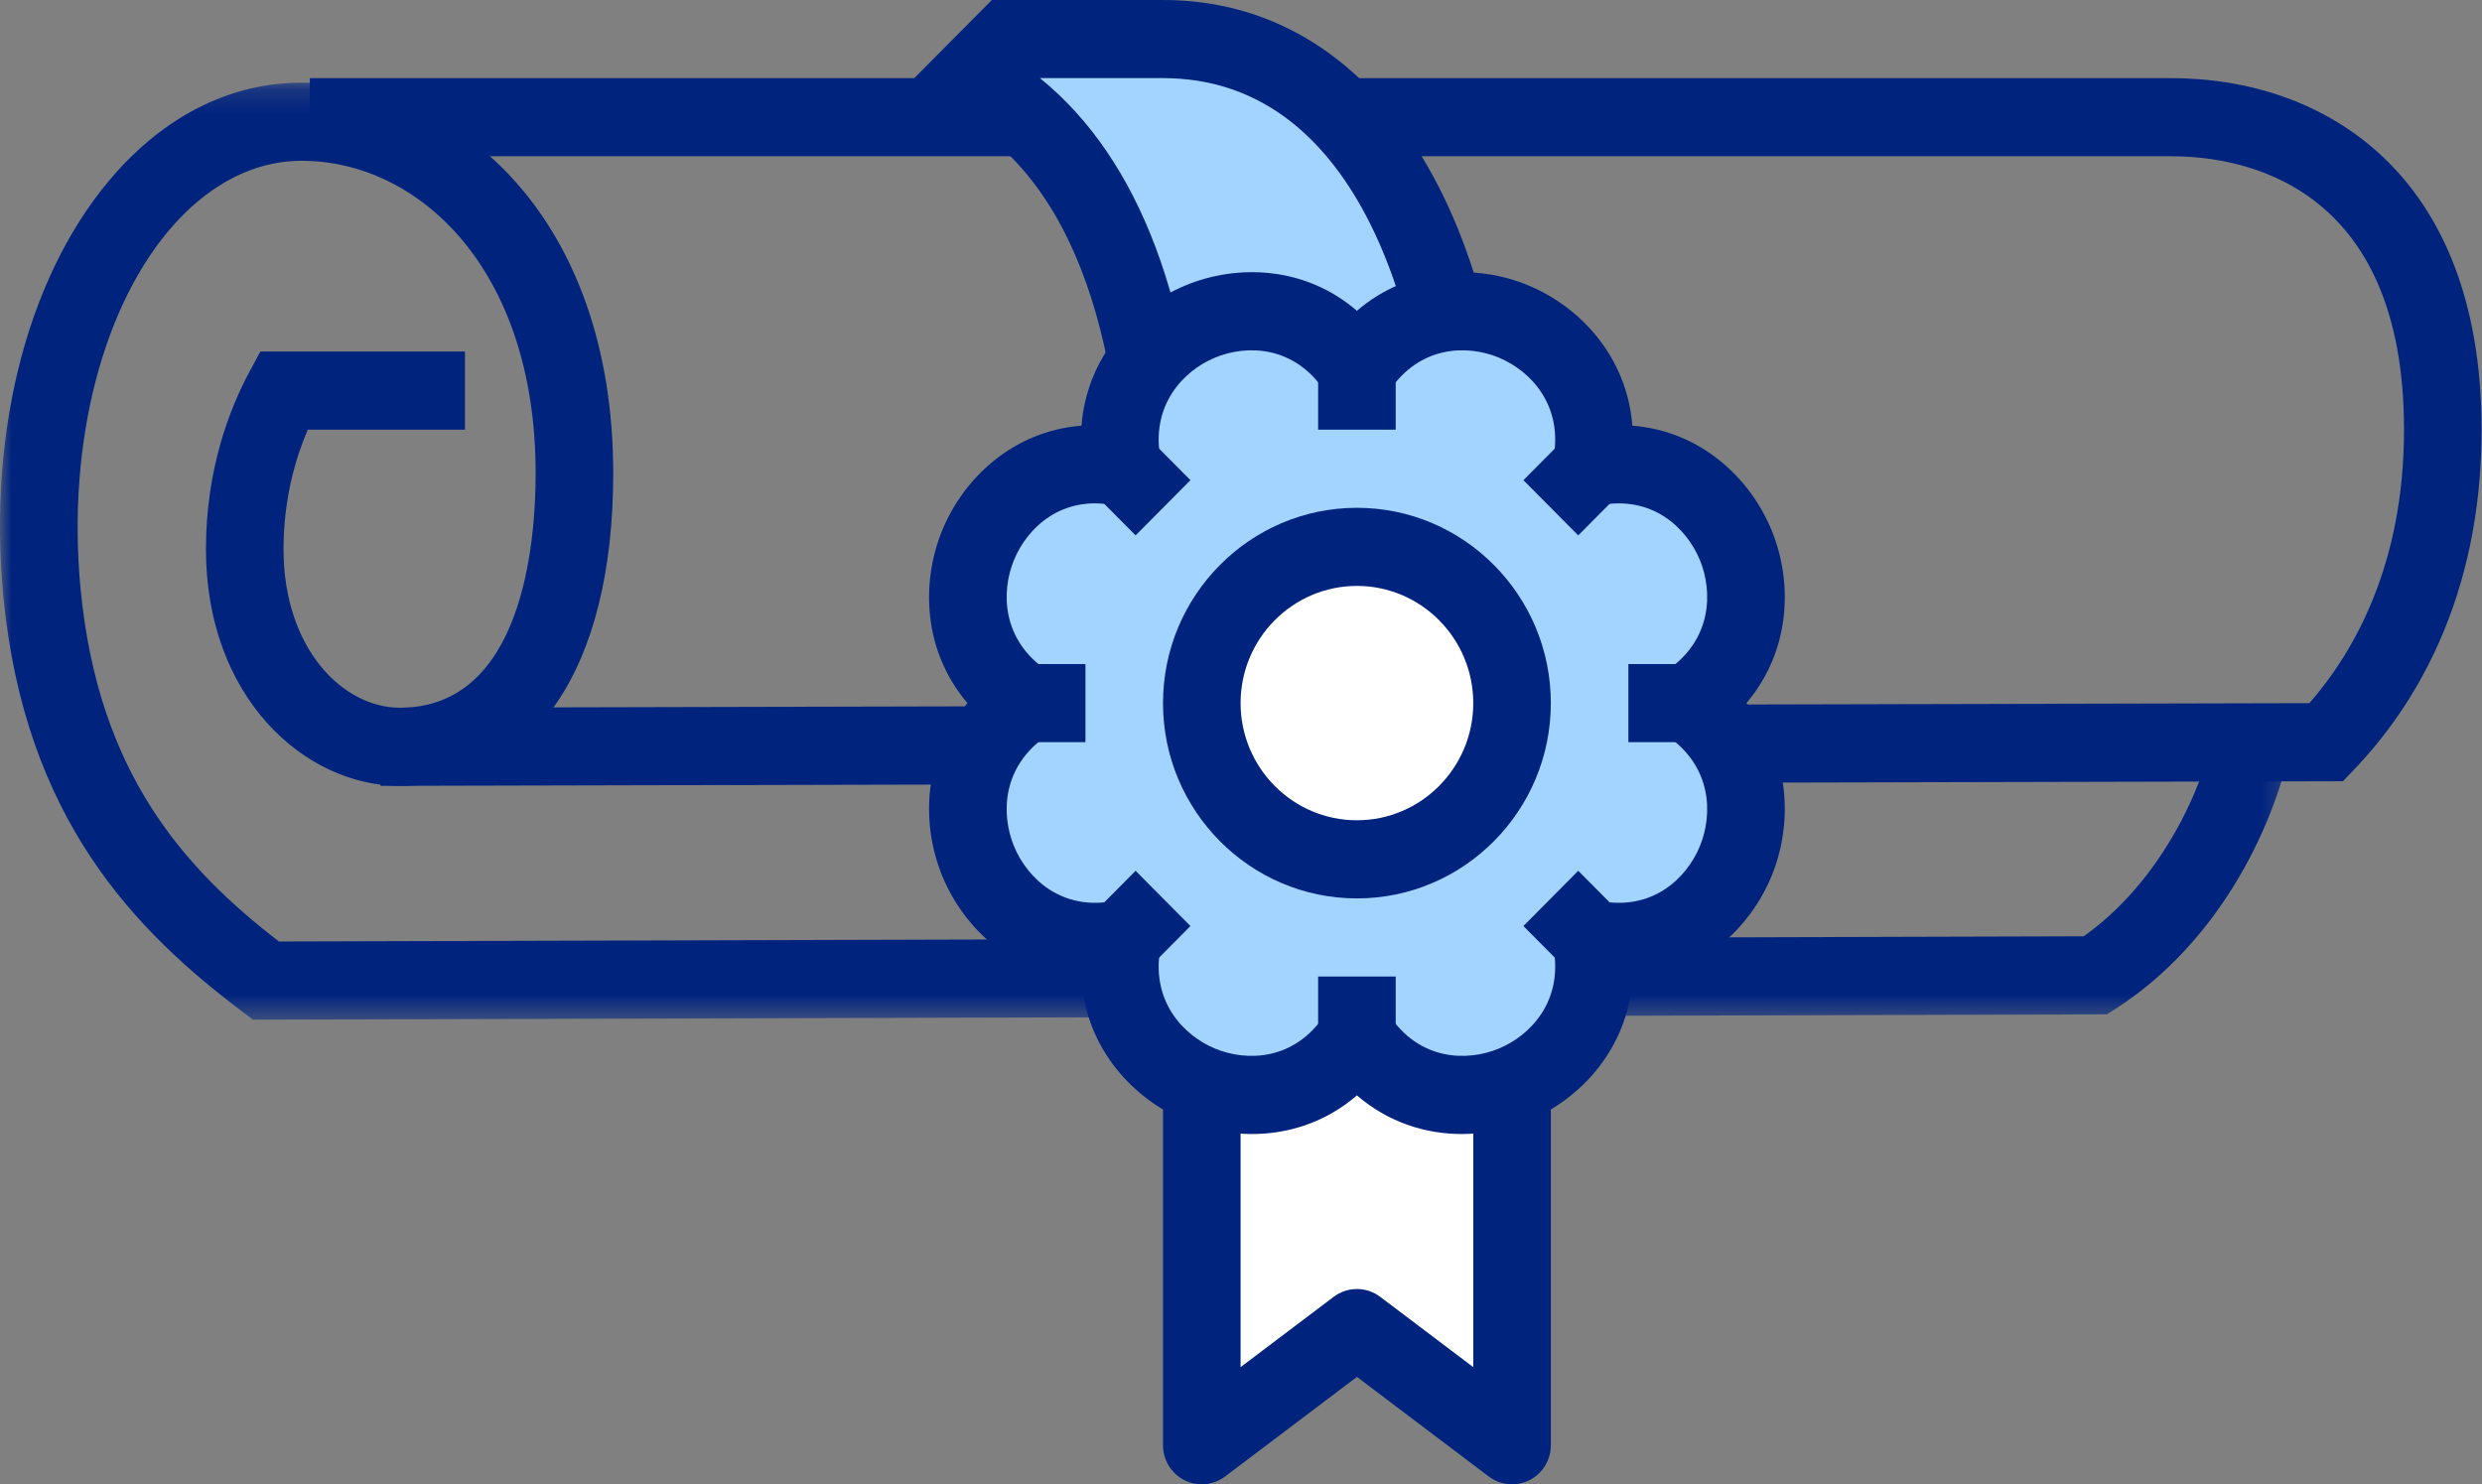 <?xml version="1.0" encoding="UTF-8" standalone="no"?>
<svg width="107px" height="64px" viewBox="0 0 107 64" version="1.1" xmlns="http://www.w3.org/2000/svg" xmlns:xlink="http://www.w3.org/1999/xlink">
    <rect x="0" y="0" width="107" height="64" fill="#808080" stroke="none"/>
    <!-- Generator: Sketch 44.1 (41455) - http://www.bohemiancoding.com/sketch -->
    <title>Page 1</title>
    <desc>Created with Sketch.</desc>
    <defs>
        <polygon id="path-1" points="0 0.196 0 40.599 98.734 40.599 98.734 0.196 7.93034597e-20 0.196"></polygon>
        <polygon id="path-3" points="0 64 106.982 64 106.982 0 0 0"></polygon>
    </defs>
    <g id="IDIOMAS" stroke="none" stroke-width="1" fill="none" fill-rule="evenodd">
        <g id="Desktop---IDIOMAS---Colegio-Arcángel" transform="translate(-1421, -2732)">
            <g id="Page-1" transform="translate(1421, 2732)">
                <polygon id="Fill-1" fill="#FFFFFF" points="51.81 38.737 51.81 62.316 58.498 57.263 65.185 62.316 65.185 38.737"></polygon>
                <g id="Group-32">
                    <path d="M58.498,55.579 C58.851,55.579 59.203,55.69 59.501,55.916 L63.513,58.947 L63.513,40.421 L53.482,40.421 L53.482,58.947 L57.495,55.916 C57.792,55.69 58.145,55.579 58.498,55.579 Z M65.185,64 C64.831,64 64.478,63.887 64.182,63.663 L58.498,59.368 L52.813,63.663 C52.305,64.045 51.63,64.104 51.063,63.823 C50.496,63.537 50.138,62.954 50.138,62.316 L50.138,38.737 C50.138,37.805 50.887,37.053 51.81,37.053 L65.185,37.053 C66.108,37.053 66.857,37.805 66.857,38.737 L66.857,62.316 C66.857,62.954 66.499,63.537 65.933,63.823 C65.697,63.941 65.439,64 65.185,64 Z" id="Fill-2" fill="#00237E"></path>
                    <g id="Group-6" transform="translate(0, 3.368)">
                        <mask id="mask-2" fill="white">
                            <use xlink:href="#path-1"></use>
                        </mask>
                        <g id="Clip-5"></g>
                        <path d="M10.906,40.599 L10.458,40.26 C5.868,36.796 1.053,31.954 0.142,22.312 C-0.547,15.024 1.292,8.183 5.061,4.008 C7.313,1.515 10.061,0.196 13.009,0.196 C19.681,0.196 26.436,5.981 26.436,17.04 C26.436,25.476 22.997,30.515 17.239,30.515 C13.129,30.515 8.879,26.697 8.879,20.311 C8.879,16.875 9.896,14.259 10.75,12.671 L11.225,11.79 L20.044,11.79 L20.044,15.159 L13.268,15.159 C12.766,16.324 12.223,18.101 12.223,20.311 C12.223,24.589 14.773,27.147 17.239,27.147 C22.522,27.147 23.092,20.078 23.092,17.04 C23.092,8.193 18.019,3.565 13.009,3.565 C10.508,3.565 8.652,5.038 7.535,6.275 C4.437,9.707 2.879,15.73 3.471,21.992 C4.23,30.013 7.98,34.098 12.021,37.227 L89.828,37.003 C93.06,34.714 94.882,30.857 95.469,28.169 L98.734,28.893 C97.952,32.479 95.573,37.306 91.241,40.104 L90.831,40.368 L10.906,40.599 Z" id="Fill-4" fill="#00237E" mask="url(#mask-2)"></path>
                    </g>
                    <path d="M16.404,33.885 L16.396,30.516 L99.56,30.318 C101.52,28.068 103.638,24.3 103.638,18.526 C103.638,7.884 96.623,6.737 93.607,6.737 L13.357,6.737 L13.357,3.369 L93.607,3.369 C100.073,3.369 106.982,7.35 106.982,18.526 C106.982,25.886 104.001,30.552 101.498,33.167 L101.008,33.683 L16.404,33.885 Z" id="Fill-7" fill="#00237E"></path>
                    <path d="M50.138,1.684 L43.451,1.684 L41.779,3.368 C47.458,6.297 50.138,13.474 50.138,23.579 L63.513,23.579 C63.513,11.789 59.143,1.684 50.138,1.684" id="Fill-9" fill="#A3D4FF"></path>
                    <path d="M51.785,21.895 L61.808,21.895 C61.455,12.994 58.262,3.368 50.138,3.368 L44.833,3.368 C49.137,6.861 51.516,13.182 51.785,21.895 L51.785,21.895 Z M65.185,25.263 L48.466,25.263 L48.466,23.579 C48.466,16.797 47.174,8.042 41.018,4.869 L38.973,3.815 L42.759,0 L50.138,0 C59.278,0 65.185,9.255 65.185,23.579 L65.185,25.263 Z" id="Fill-11" fill="#00237E"></path>
                    <path d="M58.498,15.926 L58.498,15.926 C61.89,10.833 69.775,14.122 68.599,20.142 C74.573,18.956 77.838,26.899 72.782,30.316 C77.838,33.733 74.573,41.676 68.599,40.49 C69.775,46.51 61.89,49.799 58.498,44.706 C55.106,49.799 47.221,46.51 48.396,40.49 C42.423,41.676 39.157,33.733 44.213,30.316 C39.157,26.899 42.423,18.956 48.396,20.142 C47.221,14.122 55.106,10.833 58.498,15.926" id="Fill-13" fill="#A3D4FF"></path>
                    <path d="M58.498,43.021 C59.054,43.021 59.576,43.301 59.887,43.766 C61.199,45.741 63.258,45.778 64.622,45.209 C65.984,44.642 67.414,43.149 66.959,40.815 C66.85,40.264 67.023,39.695 67.416,39.299 C67.812,38.903 68.377,38.728 68.922,38.838 C71.241,39.304 72.717,37.858 73.282,36.485 C73.847,35.112 73.81,33.039 71.851,31.714 C71.388,31.402 71.11,30.876 71.11,30.316 C71.11,29.755 71.388,29.231 71.851,28.918 C73.81,27.592 73.847,25.519 73.282,24.146 C72.717,22.775 71.236,21.327 68.922,21.794 C68.375,21.903 67.812,21.73 67.416,21.332 C67.023,20.936 66.85,20.367 66.959,19.816 C67.414,17.482 65.984,15.99 64.622,15.422 C63.258,14.853 61.201,14.89 59.887,16.866 C59.263,17.795 57.732,17.795 57.108,16.866 C55.796,14.89 53.738,14.853 52.374,15.422 C51.011,15.99 49.582,17.482 50.036,19.816 C50.145,20.367 49.973,20.936 49.58,21.332 C49.185,21.73 48.62,21.903 48.074,21.794 C45.753,21.324 44.277,22.775 43.713,24.146 C43.148,25.519 43.185,27.592 45.144,28.918 C45.608,29.231 45.885,29.755 45.885,30.316 C45.885,30.876 45.608,31.402 45.144,31.714 C43.185,33.039 43.148,35.112 43.713,36.485 C44.278,37.859 45.765,39.304 48.074,38.838 C48.619,38.728 49.185,38.902 49.58,39.299 C49.973,39.695 50.145,40.264 50.036,40.815 C49.582,43.149 51.011,44.642 52.374,45.209 C53.735,45.778 55.794,45.74 57.108,43.766 C57.419,43.301 57.941,43.021 58.498,43.021 M63.025,48.896 C61.469,48.896 59.857,48.402 58.498,47.23 C56.254,49.164 53.325,49.251 51.095,48.32 C48.864,47.392 46.853,45.241 46.624,42.277 C43.682,42.046 41.548,40.022 40.624,37.775 C39.699,35.528 39.786,32.576 41.707,30.316 C39.786,28.055 39.699,25.103 40.624,22.856 C41.548,20.61 43.682,18.585 46.624,18.354 C46.853,15.39 48.864,13.239 51.095,12.311 C53.327,11.38 56.254,11.468 58.498,13.401 C60.741,11.468 63.671,11.38 65.901,12.311 C68.131,13.239 70.142,15.39 70.371,18.354 C73.314,18.585 75.447,20.61 76.372,22.856 C77.296,25.103 77.209,28.055 75.288,30.316 C77.209,32.576 77.296,35.528 76.372,37.775 C75.447,40.022 73.314,42.046 70.371,42.277 C70.142,45.241 68.131,47.392 65.901,48.32 C65.023,48.687 64.037,48.896 63.025,48.896" id="Fill-15" fill="#00237E"></path>
                    <polygon id="Fill-17" fill="#00237E" points="48.956 23.085 47.284 21.401 49.649 19.02 51.32 20.704"></polygon>
                    <polygon id="Fill-19" fill="#00237E" points="67.347 41.612 65.675 39.928 68.039 37.546 69.711 39.23"></polygon>
                    <polygon id="Fill-21" fill="#00237E" points="68.039 23.085 65.675 20.704 67.347 19.02 69.711 21.401"></polygon>
                    <polygon id="Fill-23" fill="#00237E" points="49.649 41.612 47.284 39.23 48.956 37.546 51.32 39.928"></polygon>
                    <mask id="mask-4" fill="white">
                        <use xlink:href="#path-3"></use>
                    </mask>
                    <g id="Clip-26"></g>
                    <polygon id="Fill-25" fill="#00237E" mask="url(#mask-4)" points="70.2 32 73.544 32 73.544 28.632 70.2 28.632"></polygon>
                    <polygon id="Fill-27" fill="#00237E" mask="url(#mask-4)" points="43.45 32 46.794 32 46.794 28.632 43.45 28.632"></polygon>
                    <polygon id="Fill-28" fill="#00237E" mask="url(#mask-4)" points="56.825 18.526 60.169 18.526 60.169 15.158 56.825 15.158"></polygon>
                    <polygon id="Fill-29" fill="#00237E" mask="url(#mask-4)" points="56.825 45.474 60.169 45.474 60.169 42.105 56.825 42.105"></polygon>
                    <path d="M65.185,30.316 C65.185,34.036 62.191,37.053 58.498,37.053 C54.805,37.053 51.81,34.036 51.81,30.316 C51.81,26.595 54.805,23.579 58.498,23.579 C62.191,23.579 65.185,26.595 65.185,30.316" id="Fill-30" fill="#FFFFFF" mask="url(#mask-4)"></path>
                    <path d="M58.498,25.263 C55.732,25.263 53.482,27.53 53.482,30.316 C53.482,33.101 55.732,35.368 58.498,35.368 C61.263,35.368 63.513,33.101 63.513,30.316 C63.513,27.53 61.263,25.263 58.498,25.263 M58.498,38.737 C53.888,38.737 50.138,34.959 50.138,30.316 C50.138,25.672 53.888,21.895 58.498,21.895 C63.107,21.895 66.857,25.672 66.857,30.316 C66.857,34.959 63.107,38.737 58.498,38.737" id="Fill-31" fill="#00237E" mask="url(#mask-4)"></path>
                </g>
            </g>
        </g>
    </g>
</svg>